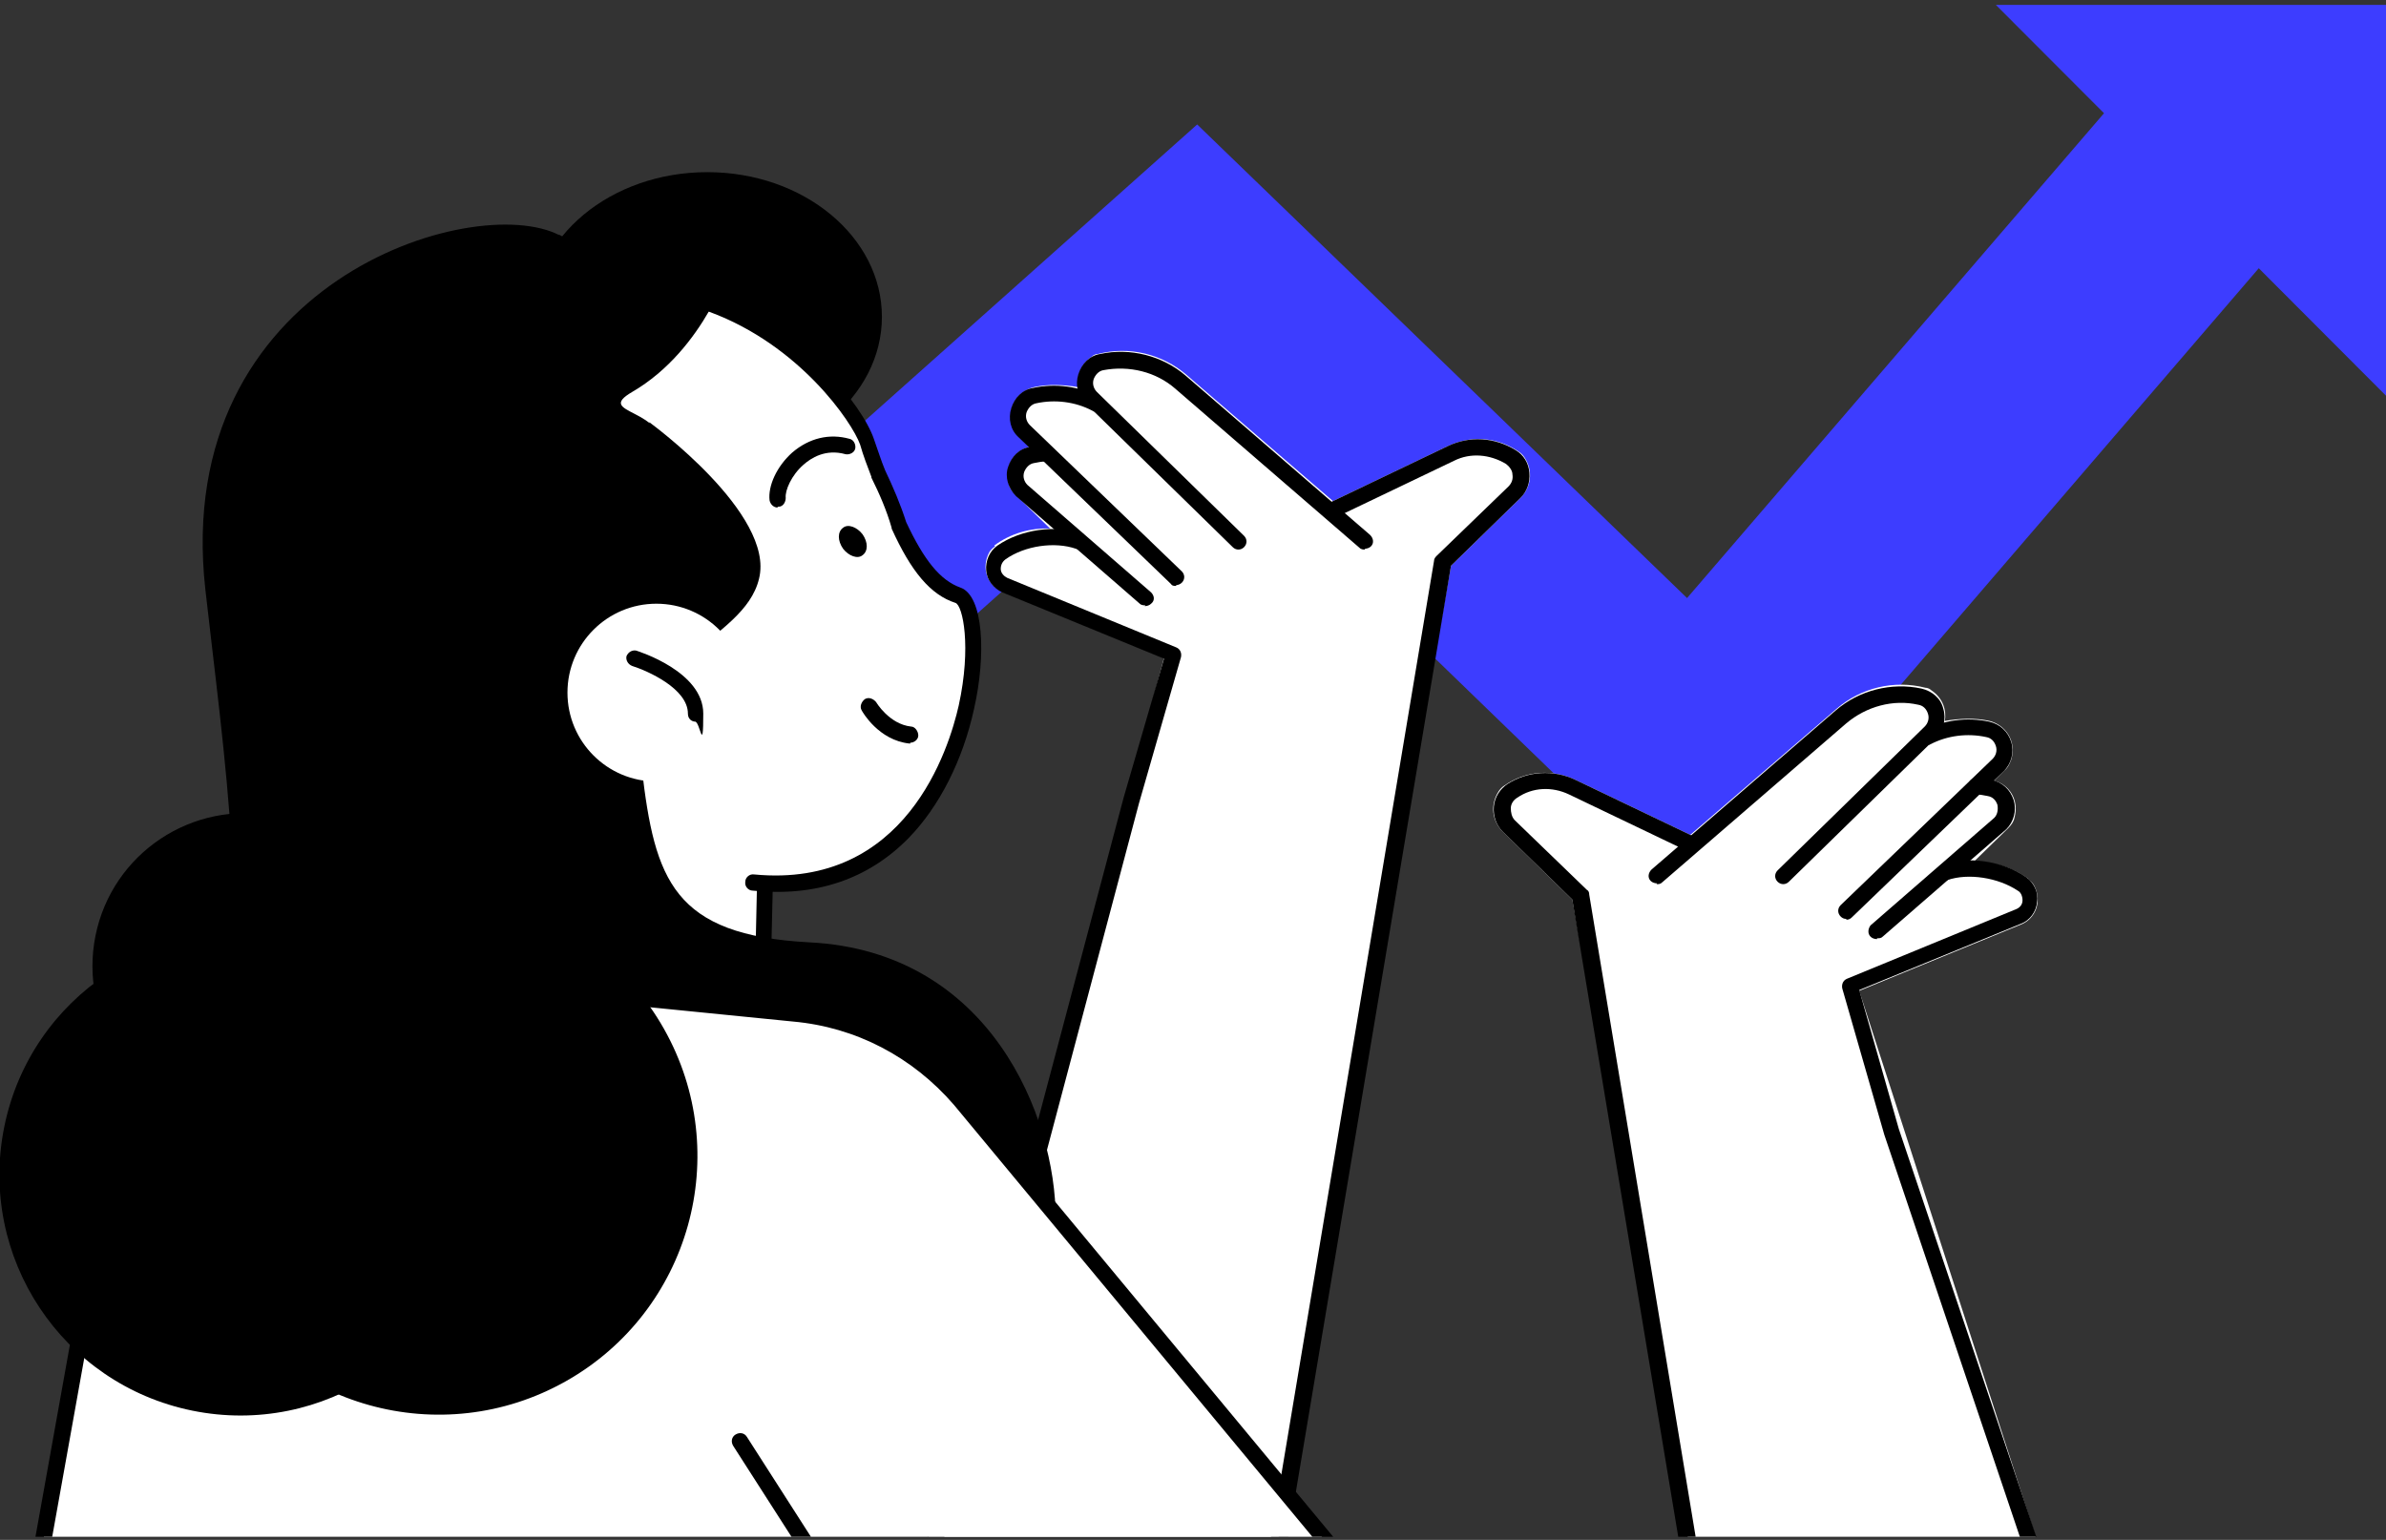 <svg xmlns="http://www.w3.org/2000/svg" width="505" height="326" viewBox="0 0 505 326" fill="none"><rect x="0" y="0" width="505" height="326" fill="#333333" stroke="none"/><g clip-path="url(#clip0_271_316)"><path d="M67.236 254.247L36.61 219.687L253.384 26.352L357.066 126.612L451.509 16.771L486.583 46.883L360.146 194.023L252.186 89.485L67.236 254.247Z" fill="#3D3DFF"></path><path d="M210.44 115.491C213.862 112.925 218.139 111.727 222.246 111.898L214.889 104.713C214.204 104.028 213.691 103.344 213.52 102.488C212.493 98.724 214.546 95.474 217.797 94.618L215.573 92.394C214.889 91.881 214.546 91.025 214.204 90.17C213.007 86.235 215.402 82.813 218.824 81.957C221.903 81.273 225.154 81.444 228.234 81.957C227.892 79.733 228.576 77.167 231.142 75.456C231.485 75.114 231.998 74.942 232.34 74.942C239.013 73.232 246.027 74.942 251.16 79.391L282.128 106.081L306.423 94.447C311.385 92.052 317.031 92.565 321.479 95.645C321.992 95.987 322.335 96.329 322.677 96.842C324.559 99.751 324.045 103.173 321.821 105.397L307.107 119.769L269.638 330.896H195.042L246.37 139.273L212.151 125.244C209.072 124.046 207.532 120.282 209.414 116.86C209.756 116.347 210.098 116.005 210.611 115.662L210.44 115.491Z" fill="white"></path><path d="M288.971 116.347C288.629 116.347 288.116 116.347 287.774 116.005L248.765 82.299C244.659 78.707 239.013 77.338 233.538 78.364C232.511 78.535 231.827 79.391 231.484 80.246C231.142 81.273 231.484 82.299 232.169 82.984L263.308 113.438C263.992 114.123 263.992 115.149 263.308 115.834C262.623 116.518 261.597 116.518 260.912 115.834L229.774 85.379C228.063 83.839 227.549 81.444 228.234 79.22C228.918 76.996 230.629 75.285 232.853 74.942C239.184 73.574 246.027 75.285 250.989 79.562L289.998 113.267C290.682 113.952 290.853 114.978 290.169 115.662C289.827 116.005 289.314 116.176 288.8 116.176L288.971 116.347Z" fill="black"></path><path d="M248.935 124.046C248.422 124.046 248.08 124.046 247.738 123.533L215.572 92.565C213.861 91.025 213.348 88.63 214.033 86.406C214.717 84.181 216.428 82.471 218.652 82.128C223.443 81.102 228.404 81.786 232.682 84.01C233.537 84.524 233.879 85.55 233.366 86.234C232.853 87.09 231.826 87.432 231.142 86.919C227.549 85.037 223.272 84.524 219.336 85.379C218.31 85.55 217.625 86.406 217.283 87.261C216.941 88.288 217.283 89.314 217.968 89.999L250.133 120.966C250.817 121.651 250.817 122.677 250.133 123.361C249.791 123.704 249.278 123.875 248.935 123.875V124.046Z" fill="black"></path><path d="M242.434 128.152C242.092 128.152 241.578 128.152 241.236 127.81L215.059 105.055C213.348 103.344 212.664 100.948 213.348 98.895C214.033 96.671 215.743 94.96 217.968 94.618C218.994 94.447 220.021 94.276 221.047 94.276C222.074 94.276 222.758 94.96 222.929 95.816C222.929 96.842 222.245 97.527 221.39 97.698C220.534 97.698 219.679 97.869 218.823 98.04C217.797 98.211 217.112 99.067 216.77 99.922C216.428 100.948 216.77 101.975 217.454 102.659L243.631 125.415C244.316 126.099 244.487 127.126 243.631 127.81C243.289 128.152 242.776 128.323 242.263 128.323L242.434 128.152Z" fill="black"></path><path d="M196.581 332.778C196.581 332.778 196.239 332.778 196.068 332.778C195.212 332.607 194.528 331.581 194.87 330.725L237.814 168.872L246.369 139.444L212.151 125.415C210.269 124.559 208.9 122.848 208.729 120.795C208.558 118.742 209.413 116.689 211.124 115.491C216.086 112.069 223.443 111.043 228.918 112.925C229.773 113.267 230.286 114.123 229.944 115.149C229.602 116.005 228.747 116.518 227.72 116.176C223.272 114.636 216.941 115.491 212.835 118.4C212.151 118.913 211.808 119.598 211.808 120.453C211.808 121.308 212.493 121.993 213.177 122.335L248.935 137.049C249.791 137.391 250.133 138.247 249.962 139.102L241.065 170.07L198.121 331.923C197.95 332.607 197.266 333.12 196.41 333.12L196.581 332.778Z" fill="black"></path><path d="M269.81 332.778C269.81 332.778 269.638 332.778 269.467 332.778C268.612 332.778 267.928 331.752 268.099 330.725L303.515 118.742C303.515 118.4 303.686 118.058 304.028 117.716L319.255 103.002C319.94 102.317 320.282 101.462 320.111 100.435C320.111 99.58 319.426 98.724 318.742 98.211C315.32 96.158 311.214 95.816 307.792 97.527L283.497 109.161C282.641 109.503 281.615 109.161 281.273 108.305C280.931 107.45 281.273 106.423 282.128 106.081L306.423 94.447C311.043 92.223 316.347 92.565 320.795 95.302C322.506 96.329 323.533 98.04 323.704 100.093C323.875 102.146 323.19 104.028 321.822 105.397L307.108 119.769L271.692 331.239C271.692 332.094 270.836 332.607 269.981 332.607L269.81 332.778Z" fill="black"></path><path d="M149.702 97.698C170.112 97.698 186.658 83.986 186.658 67.072C186.658 50.158 170.112 36.447 149.702 36.447C129.292 36.447 112.746 50.158 112.746 67.072C112.746 83.986 129.292 97.698 149.702 97.698Z" fill="black"></path><path d="M87.938 267.934L160.823 239.02L162.363 165.792L94.439 164.252L87.938 267.934Z" fill="white"></path><path d="M87.938 269.645C87.595 269.645 87.253 269.645 86.911 269.303C86.398 268.961 86.227 268.448 86.227 267.763L92.728 164.081C92.728 163.226 93.584 162.37 94.439 162.542L162.363 164.081C162.876 164.081 163.218 164.252 163.56 164.595C163.902 164.937 164.073 165.279 164.073 165.792L162.363 239.02C162.363 239.704 161.849 240.388 161.336 240.56L88.622 269.474C88.451 269.474 88.28 269.474 87.938 269.474V269.645ZM95.979 165.963L89.82 265.368L159.112 237.822L160.652 167.503L95.979 165.963Z" fill="black"></path><path d="M111.207 190.943C95.638 185.981 81.608 175.031 73.054 159.291C55.602 127.468 66.894 88.63 97.349 71.007C147.308 42.093 179.815 83.155 183.408 93.249C184.264 95.645 185.119 97.869 185.803 100.093C187.514 103.686 189.054 107.279 190.081 110.872C193.503 118.4 197.438 123.875 202.57 125.757C210.612 128.494 206.334 191.285 159.284 186.666L111.036 190.772L111.207 190.943Z" fill="white"></path><path d="M111.207 192.654C111.036 192.654 110.865 192.654 110.694 192.654C93.927 187.35 80.069 175.887 71.514 160.146C53.72 127.639 64.67 87.946 96.493 69.639C115.485 58.689 133.791 56.465 151.072 62.795C170.063 69.81 182.553 85.892 184.948 92.907C185.803 95.302 186.488 97.527 187.343 99.58C189.054 103.173 190.594 106.766 191.792 110.53C195.556 118.571 198.977 122.848 203.255 124.388C208.216 126.099 208.73 138.76 206.163 150.052C203.768 161.002 198.806 170.754 192.305 177.427C183.75 186.152 172.629 189.916 159.284 188.548C158.429 188.548 157.573 187.692 157.744 186.666C157.744 185.81 158.6 184.955 159.626 185.126C191.792 188.206 200.859 158.436 202.913 149.368C205.65 136.878 203.768 128.152 202.228 127.639C196.924 125.928 192.818 120.966 188.712 111.898C188.712 111.898 188.712 111.898 188.712 111.727C187.685 108.134 186.146 104.542 184.435 101.12C184.435 101.12 184.435 101.12 184.435 100.949C183.579 98.724 182.724 96.5 182.039 94.105C180.328 89.314 169.207 73.061 150.216 66.046C133.962 60.058 116.511 62.282 98.546 72.718C68.434 90.17 57.998 127.81 74.936 158.607C82.977 173.492 96.322 184.442 112.063 189.403C112.918 189.745 113.431 190.601 113.089 191.627C112.918 192.312 112.234 192.825 111.378 192.825L111.207 192.654Z" fill="black"></path><path d="M85.884 60.057C106.415 48.765 130.539 49.45 150.386 59.715C144.227 61.255 138.238 63.479 132.421 66.559C93.241 87.945 81.094 140.984 105.218 185.126C106.586 187.521 107.955 189.916 109.495 192.141C89.135 188.377 70.486 175.545 59.536 155.698C40.545 121.137 52.35 78.364 85.884 60.057Z" fill="black"></path><path d="M154.834 55.267C154.834 55.267 149.359 73.916 133.79 82.984C125.578 87.774 141.318 86.235 140.12 95.987C131.053 169.214 125.235 183.244 125.235 183.244C123.867 189.574 118.563 194.194 112.061 194.707L92.728 196.418L86.74 178.624L76.816 102.146C76.816 102.146 116.51 45.001 154.834 55.267Z" fill="black"></path><path d="M192.646 157.409C192.646 157.409 192.646 157.409 192.475 157.409C185.973 156.725 182.551 150.737 182.38 150.394C181.867 149.539 182.38 148.512 183.065 147.999C183.92 147.486 184.947 147.999 185.46 148.683C185.46 148.683 188.198 153.303 192.817 153.816C193.672 153.816 194.357 154.843 194.357 155.698C194.357 156.554 193.501 157.238 192.646 157.238V157.409Z" fill="black"></path><path d="M164.588 107.45C163.732 107.45 163.048 106.766 162.877 105.91C162.535 102.831 164.417 98.724 167.667 95.816C171.26 92.736 175.538 91.71 179.815 92.907C180.67 93.078 181.184 94.105 181.013 94.96C180.841 95.816 179.815 96.329 178.959 96.158C174.682 94.96 171.602 97.013 170.063 98.382C167.496 100.606 166.128 103.857 166.299 105.397C166.299 106.252 165.785 107.279 164.759 107.279C164.759 107.279 164.759 107.279 164.588 107.279V107.45Z" fill="black"></path><path d="M178.445 116.176C179.643 117.716 181.525 118.4 182.551 117.545C183.749 116.689 183.749 114.807 182.551 113.096C181.354 111.556 179.472 110.872 178.445 111.727C177.247 112.583 177.247 114.465 178.445 116.176Z" fill="black"></path><path d="M137.554 89.485C137.554 89.485 164.073 108.819 160.652 122.506C157.401 136.193 133.106 139.102 135.843 162.713C138.581 186.323 142.516 197.958 171.259 199.498C209.584 201.38 223.442 236.453 223.442 258.011C223.442 279.569 125.407 226.53 125.407 226.53C125.407 226.53 91.873 191.798 137.554 89.314V89.485Z" fill="black"></path><path d="M118.393 49.792C100.257 40.382 36.269 59.715 43.455 124.73C47.047 157.067 54.404 205.657 44.481 222.253C34.558 238.849 8.723 256.471 21.384 269.645C34.044 282.819 103.508 290.518 112.747 280.595C122.157 270.672 153.467 238.164 117.709 178.111C81.95 118.058 118.735 88.288 122.67 86.063C126.605 83.839 144.912 63.479 118.222 49.621L118.393 49.792Z" fill="black"></path><path d="M138.924 165.45C149.318 165.45 157.744 157.024 157.744 146.63C157.744 136.236 149.318 127.81 138.924 127.81C128.53 127.81 120.104 136.236 120.104 146.63C120.104 157.024 128.53 165.45 138.924 165.45Z" fill="white"></path><path d="M147.307 152.79C146.281 152.79 145.596 152.105 145.596 151.079C145.596 145.775 137.042 142.011 133.791 140.984C132.936 140.642 132.422 139.787 132.593 138.931C132.936 138.076 133.791 137.562 134.646 137.733C135.16 137.905 148.847 142.182 148.847 151.079C148.847 159.975 148.163 152.79 147.136 152.79H147.307Z" fill="black"></path><path d="M8.039 332.265L22.582 251.167C27.715 222.766 53.721 203.262 82.293 205.999L168.01 214.554C181.698 215.922 194.187 222.424 203.084 232.861L285.55 332.265H8.039Z" fill="white"></path><path d="M8.038 333.976C8.038 333.976 7.867 333.976 7.696 333.976C6.84 333.976 6.156 332.949 6.327 331.923L20.87 250.825C26.003 221.739 53.035 201.379 82.463 204.288L168.18 212.843C182.381 214.211 195.213 220.884 204.452 231.663L286.918 331.067C287.603 331.752 287.432 332.949 286.747 333.463C286.063 334.147 284.865 333.976 284.352 333.292L201.885 233.887C193.16 223.793 181.183 217.462 167.838 216.265L82.121 207.71C54.575 204.972 29.082 224.135 24.292 251.509L9.749 332.607C9.749 333.463 8.894 333.976 8.038 333.976Z" fill="black"></path><path d="M119.731 292.434C146.074 277.591 155.397 244.202 140.553 217.859C125.709 191.516 92.321 182.194 65.978 197.037C39.635 211.881 30.312 245.269 45.156 271.613C60 297.956 93.388 307.278 119.731 292.434Z" fill="black"></path><path d="M100.835 258.846C106.449 231.253 88.631 204.333 61.038 198.719C33.444 193.105 6.525 210.923 0.911 238.516C-4.703 266.109 13.115 293.029 40.708 298.643C68.301 304.257 95.221 286.439 100.835 258.846Z" fill="black"></path><path d="M83.607 210.883C87.137 193.377 75.806 176.323 58.3 172.793C40.793 169.264 23.74 180.594 20.21 198.1C16.68 215.607 28.01 232.66 45.517 236.19C63.023 239.72 80.077 228.39 83.607 210.883Z" fill="black"></path><path d="M172.116 331.238C171.602 331.238 170.918 330.896 170.747 330.383L155.177 306.088C154.664 305.232 154.835 304.206 155.691 303.693C156.546 303.179 157.573 303.35 158.086 304.206L173.655 328.501C174.169 329.356 173.998 330.383 173.142 330.896C172.8 331.067 172.458 331.238 172.287 331.238H172.116Z" fill="black"></path><path d="M429.438 186.152C426.016 183.586 421.739 182.388 417.632 182.559L424.989 175.373C425.674 174.689 426.187 174.005 426.358 173.149C427.385 169.385 425.332 166.134 422.081 165.279L424.305 163.055C424.989 162.542 425.332 161.686 425.674 160.831C426.871 156.895 424.476 153.474 421.054 152.618C417.975 151.934 414.724 152.105 411.644 152.618C411.986 150.394 411.302 147.828 408.736 146.117C408.393 145.774 407.88 145.603 407.538 145.603C400.865 143.892 393.851 145.603 388.718 150.052L357.75 176.742L333.455 165.108C328.493 162.713 322.847 163.226 318.399 166.306C317.886 166.648 317.544 166.99 317.201 167.503C315.319 170.412 315.833 173.834 318.057 176.058L332.771 190.43L358.435 332.094H433.031L393.508 209.763L427.727 195.733C430.807 194.536 432.346 190.772 430.464 187.35C430.122 186.837 429.78 186.494 429.267 186.152H429.438Z" fill="white"></path><path d="M350.735 187.008C350.222 187.008 349.709 186.837 349.366 186.494C348.682 185.81 348.853 184.784 349.537 184.099L388.546 150.394C393.508 146.117 400.352 144.406 406.682 145.775C408.906 146.288 410.788 147.828 411.302 150.052C411.986 152.276 411.302 154.671 409.762 156.211L378.623 186.666C377.939 187.35 376.912 187.35 376.228 186.666C375.543 185.981 375.543 184.955 376.228 184.27L407.367 153.816C408.051 153.132 408.393 152.105 408.051 151.078C407.709 150.052 407.024 149.367 405.998 149.196C400.694 147.999 395.048 149.539 390.771 153.132L351.762 186.837C351.419 187.179 351.077 187.179 350.564 187.179L350.735 187.008Z" fill="black"></path><path d="M390.77 194.536C390.257 194.536 389.915 194.365 389.573 194.023C388.888 193.338 388.888 192.312 389.573 191.627L421.738 160.66C422.423 159.975 422.765 158.949 422.423 157.922C422.08 156.896 421.396 156.211 420.369 156.04C416.434 155.185 412.157 155.698 408.564 157.58C407.709 158.093 406.682 157.58 406.34 156.896C405.827 156.04 406.34 155.014 407.024 154.671C411.302 152.447 416.263 151.763 421.054 152.789C423.278 153.303 424.989 154.843 425.673 157.067C426.358 159.291 425.673 161.686 424.133 163.226L391.968 194.194C391.626 194.536 391.284 194.707 390.77 194.707V194.536Z" fill="black"></path><path d="M397.272 198.813C396.759 198.813 396.246 198.642 395.904 198.3C395.219 197.616 395.39 196.589 395.904 195.905L422.081 173.149C422.765 172.465 422.936 171.439 422.765 170.412C422.423 169.385 421.738 168.701 420.712 168.53C419.856 168.359 419.001 168.188 418.146 168.188C417.119 168.188 416.435 167.332 416.606 166.306C416.606 165.279 417.461 164.595 418.488 164.766C419.514 164.766 420.541 164.937 421.567 165.108C423.792 165.621 425.502 167.161 426.187 169.385C426.871 171.61 426.187 174.005 424.647 175.545L398.47 198.3C398.128 198.642 397.786 198.642 397.272 198.642V198.813Z" fill="black"></path><path d="M431.491 333.805C430.807 333.805 430.122 333.291 429.951 332.607L398.813 240.217L389.916 209.25C389.745 208.394 390.087 207.539 390.942 207.197L426.701 192.483C427.556 192.14 428.069 191.456 428.069 190.601C428.069 189.745 427.727 188.89 427.043 188.548C422.937 185.81 416.606 184.784 412.158 186.323C411.302 186.666 410.276 186.152 409.934 185.297C409.591 184.441 410.105 183.415 410.96 183.073C416.435 181.191 423.792 182.217 428.754 185.639C430.465 186.837 431.491 188.89 431.149 190.943C430.978 192.996 429.609 194.878 427.727 195.562L393.509 209.592L401.892 239.02L433.031 331.409C433.373 332.265 432.86 333.291 432.004 333.634C431.833 333.634 431.662 333.634 431.491 333.634V333.805Z" fill="black"></path><path d="M358.092 333.805C357.236 333.805 356.552 333.291 356.381 332.436L332.77 190.43L318.056 176.058C316.688 174.689 316.003 172.807 316.174 170.754C316.345 168.701 317.543 166.99 319.083 165.963C323.36 163.226 328.835 162.884 333.455 165.108L357.75 176.742C358.605 177.084 358.947 178.111 358.605 178.966C358.263 179.822 357.236 180.164 356.381 179.822L332.086 168.188C328.493 166.477 324.387 166.648 321.136 168.872C320.28 169.385 319.767 170.241 319.767 171.096C319.767 171.952 319.938 172.978 320.623 173.663L335.85 188.376C336.192 188.548 336.363 188.89 336.363 189.403L359.974 331.923C359.974 332.778 359.461 333.805 358.605 333.805C358.605 333.805 358.434 333.805 358.263 333.805H358.092Z" fill="black"></path><path d="M505.404 84.181V1.031H422.424L505.404 84.181Z" fill="#3D3DFF"></path></g><defs><clipPath id="clip0_271_316"><rect width="505" height="325" fill="white" transform="translate(0 0.338)"></rect></clipPath></defs></svg>